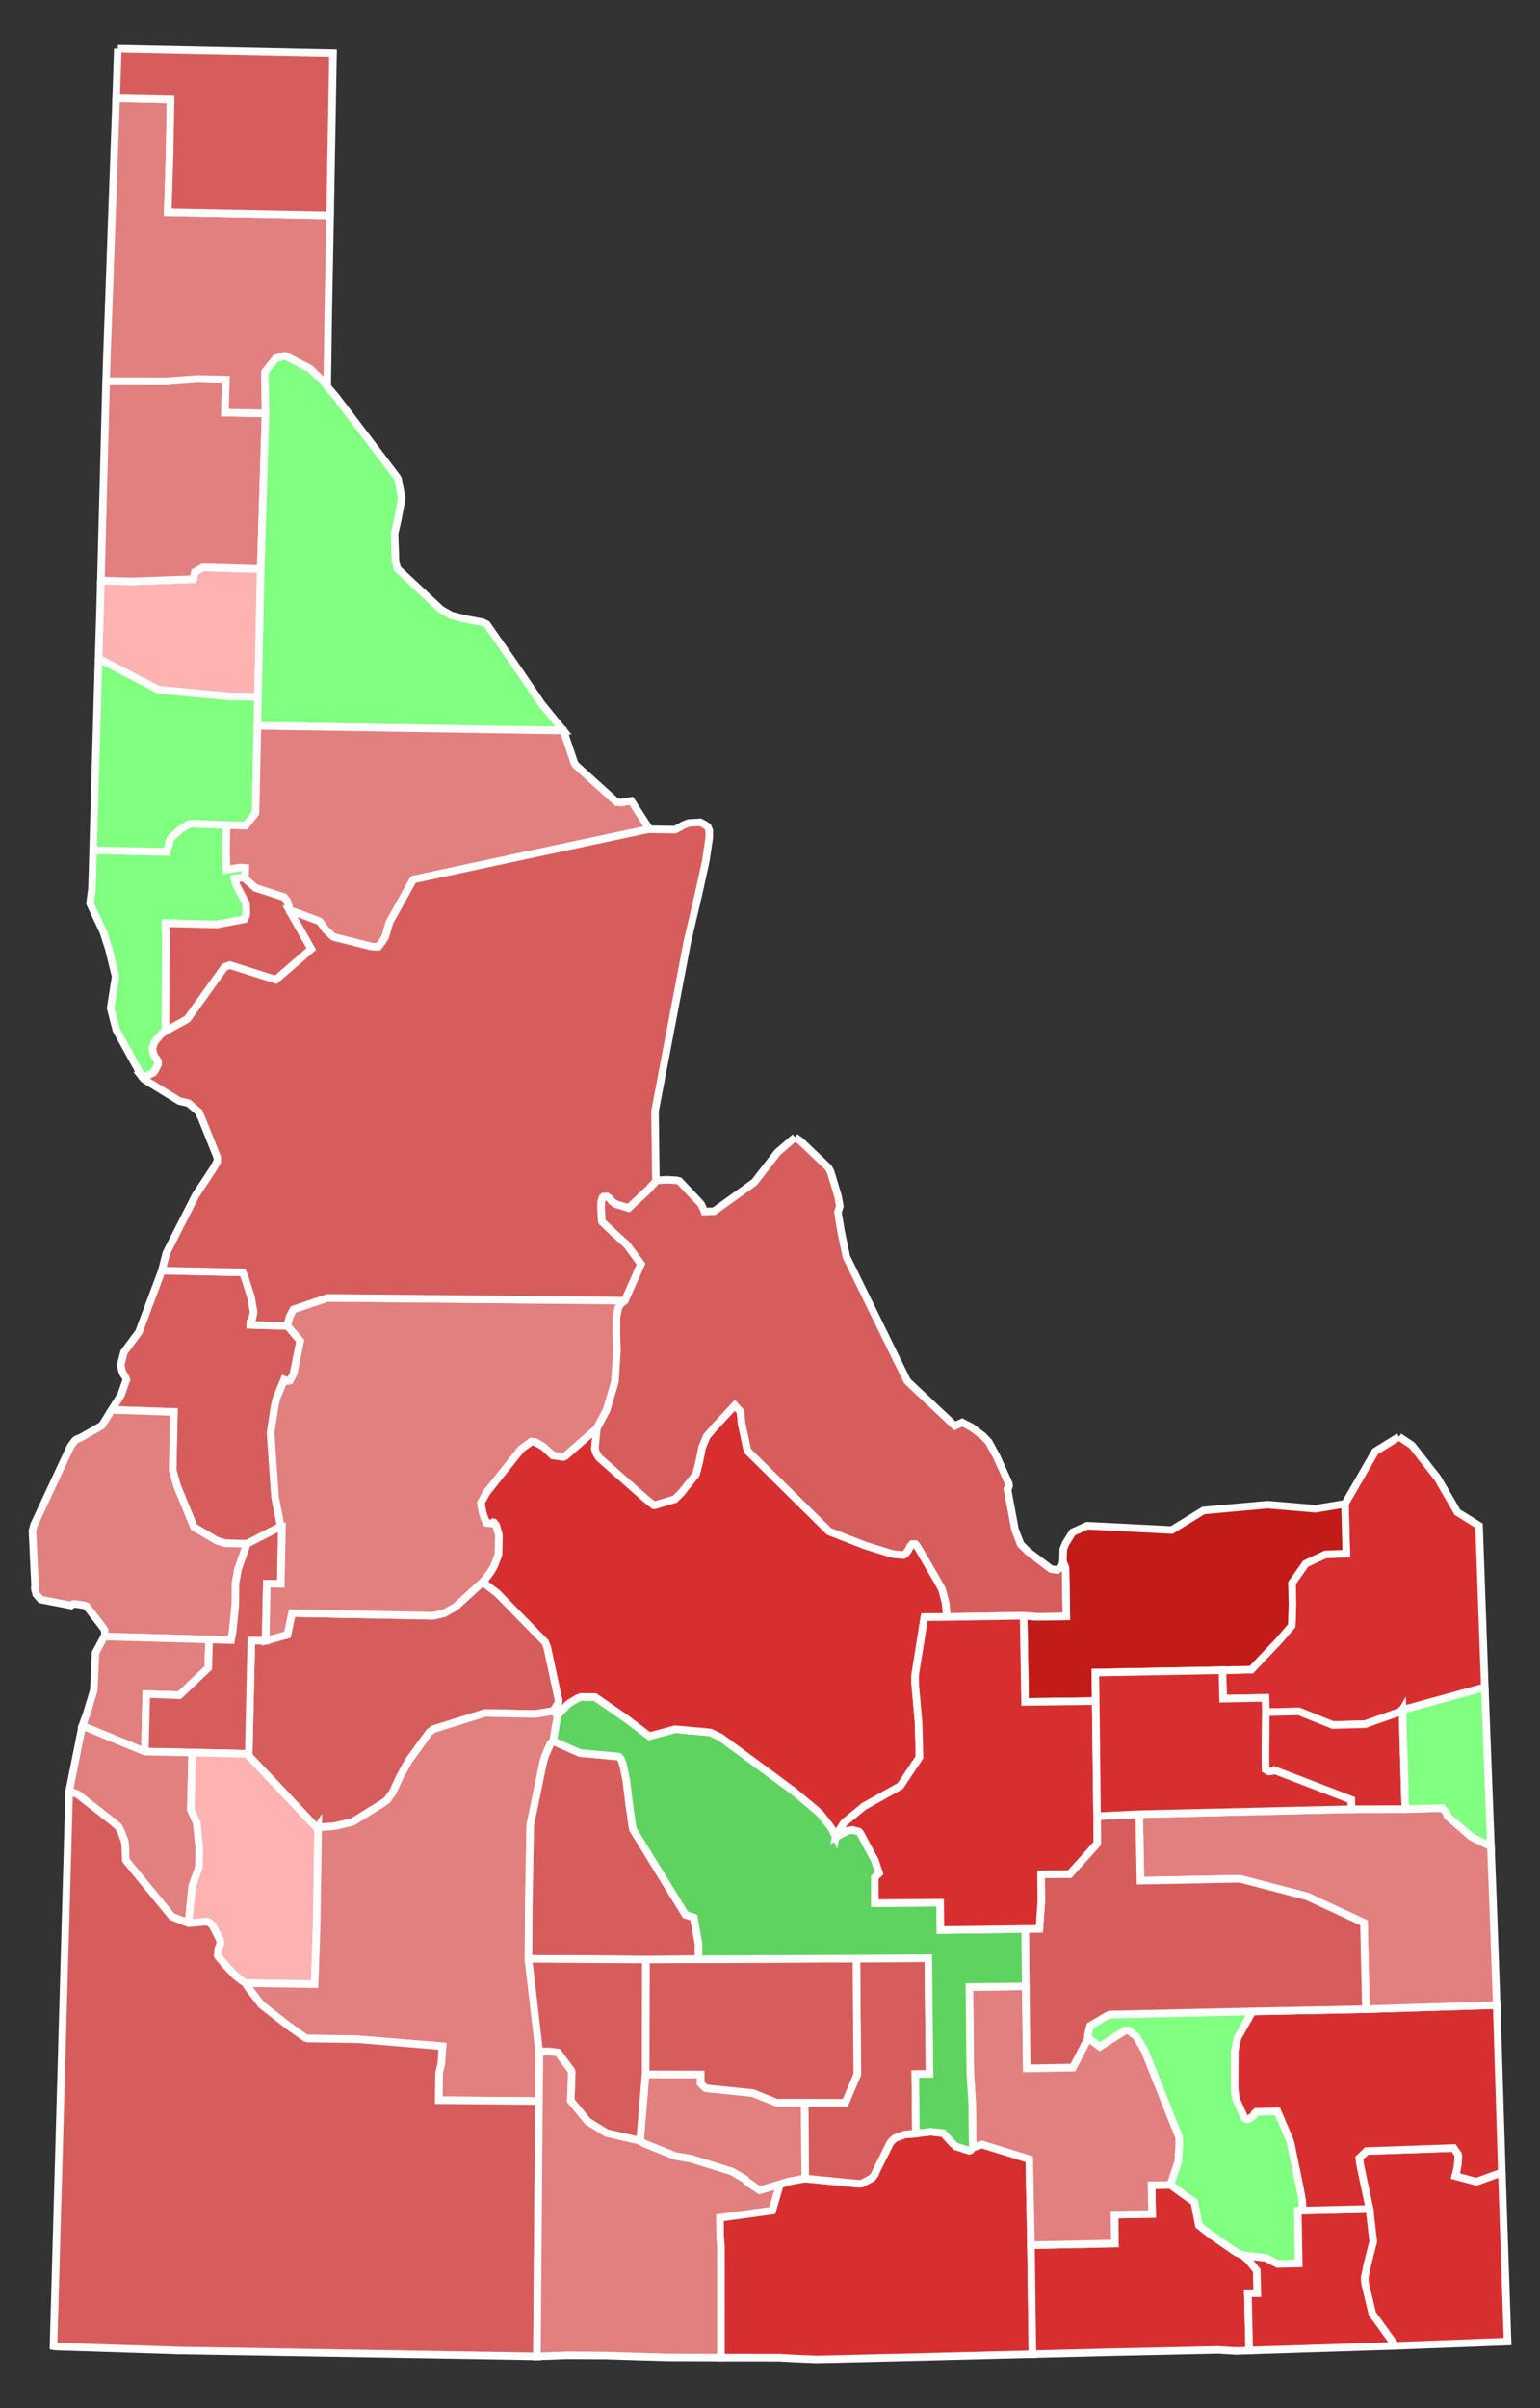<?xml version="1.0" encoding="UTF-8" standalone="no"?>
<svg
   xmlns:dc="http://purl.org/dc/elements/1.1/"
   xmlns:cc="http://creativecommons.org/ns#"
   xmlns:rdf="http://www.w3.org/1999/02/22-rdf-syntax-ns#"
   xmlns:svg="http://www.w3.org/2000/svg"
   xmlns="http://www.w3.org/2000/svg"
   xmlns:sodipodi="http://sodipodi.sourceforge.net/DTD/sodipodi-0.dtd"
   xmlns:inkscape="http://www.inkscape.org/namespaces/inkscape"
   width="196.992"
   height="307.949"
   id="svg5598"
   sodipodi:version="0.32"
   inkscape:version="0.92.3 (2405546, 2018-03-11)"
   version="1.0"
   sodipodi:docname="ID-Gov_1990.svg"
   inkscape:output_extension="org.inkscape.output.svg.inkscape">
  <rect width="100%" height="100%" fill="#333333" stroke="none"/>
  <defs
     id="defs5600">
    <inkscape:perspective
       sodipodi:type="inkscape:persp3d"
       inkscape:vp_x="0 : 526.18109 : 1"
       inkscape:vp_y="0 : 1000 : 0"
       inkscape:vp_z="744.09448 : 526.18109 : 1"
       inkscape:persp3d-origin="372.04724 : 350.78739 : 1"
       id="perspective5606" />
  </defs>
  <sodipodi:namedview
     id="base"
     pagecolor="#ffffff"
     bordercolor="#666666"
     borderopacity="1.0"
     gridtolerance="10000"
     guidetolerance="10"
     objecttolerance="10"
     inkscape:pageopacity="0.0"
     inkscape:pageshadow="2"
     inkscape:zoom="1.5413266"
     inkscape:cx="103.40046"
     inkscape:cy="151.80863"
     inkscape:document-units="px"
     inkscape:current-layer="layer1"
     showgrid="false"
     inkscape:window-width="803"
     inkscape:window-height="645"
     inkscape:window-x="27"
     inkscape:window-y="10"
     inkscape:window-maximized="0" />
  <g
     inkscape:label="Layer 1"
     inkscape:groupmode="layer"
     id="layer1"
     transform="translate(-373.014,-304.062)">
    <path
       style="font-size:12px;fill:#d72f30;fill-opacity:1;fill-rule:nonzero;stroke:#ffffff;stroke-width:0.963;stroke-miterlimit:4;stroke-dasharray:none"
       d="M 551.977,487.793 L 553.63,488.893 L 556.904,493.074 L 558.91,496.53 L 559.435,497.447 L 562.209,499.168 L 562.945,519.834 L 552.414,522.729 L 552.325,522.883 L 552.218,522.934 L 547.636,524.545 L 543.496,524.662 L 539.16,522.92 L 534.941,523.022 L 534.883,521.193 L 529.467,521.29 L 529.386,517.654 L 533.072,517.58 L 536.626,513.847 L 538.247,511.959 L 538.34,509.2 L 538.276,506.502 L 540.036,504.016 L 542.576,502.833 L 545.225,502.751 L 545.06,496.375 L 548.932,489.673 L 551.977,487.793"
       id="ID_Fremont"
       inkscape:label="Fremont, ID" />
    <path
       style="font-size:12px;fill:#c21b18;fill-opacity:1;fill-rule:nonzero;stroke:#ffffff;stroke-width:0.963;stroke-miterlimit:4;stroke-dasharray:none"
       d="M 545.06,496.375 L 545.225,502.751 L 542.576,502.833 L 540.036,504.016 L 538.276,506.502 L 538.34,509.2 L 538.247,511.959 L 536.626,513.847 L 533.072,517.58 L 529.386,517.654 L 513.126,517.953 L 513.175,521.594 L 504.138,521.71 L 503.951,510.684 L 505.775,510.823 L 509.413,510.754 L 509.32,504.59 L 508.983,503.785 L 509.028,502.175 L 509.32,501.444 L 510.224,500.012 L 512.08,499.172 L 522.895,499.726 L 526.958,497.226 L 535.151,496.481 L 541.29,497.004 L 545.06,496.375"
       id="ID_Clark"
       inkscape:label="Clark, ID" />
    <path
       style="font-size:12px;fill:#ffb2b2;fill-opacity:1;fill-rule:nonzero;stroke:#ffffff;stroke-width:0.963;stroke-miterlimit:4;stroke-dasharray:none"
       d="M 385.92,378.307 L 389.91,378.409 L 397.728,378.126 L 397.953,377.202 L 398.98,376.626 L 406.369,376.833 L 406.016,393.19 L 402.302,393.124 L 393.271,392.264 L 385.623,388.292 L 385.792,382.777 L 385.92,378.307"
       id="ID_Benewah"
       inkscape:label="Benewah, ID" />
    <path
       style="font-size:12px;fill:#e27f7f;fill-opacity:1;fill-rule:nonzero;stroke:#ffffff;stroke-width:0.963;stroke-miterlimit:4;stroke-dasharray:none"
       d="M 386.587,352.796 L 394.347,352.811 L 398.242,352.513 L 401.915,352.607 L 401.778,356.826 L 406.982,356.934 L 406.369,376.833 L 398.98,376.626 L 397.953,377.202 L 397.728,378.126 L 389.91,378.409 L 385.92,378.307 L 386.587,352.796"
       id="ID_Kootenai"
       inkscape:label="Kootenai, ID" />
    <path
       style="font-size:12px;fill:#e27f7f;fill-opacity:1;fill-rule:nonzero;stroke:#ffffff;stroke-width:0.963;stroke-miterlimit:4;stroke-dasharray:none"
       d="M 387.873,316.627 L 394.836,316.78 L 394.699,323.98 L 394.472,331.196 L 415.245,331.605 L 415.015,343.553 L 414.872,353.477 L 414.508,352.994 L 412.679,351.211 L 409.778,349.711 L 409.422,349.571 L 408.286,349.895 L 406.914,351.615 L 406.899,352.219 L 406.982,356.934 L 401.778,356.826 L 401.915,352.607 L 398.242,352.513 L 394.347,352.811 L 386.587,352.796 L 386.677,349.952 L 387.873,316.627"
       id="ID_Bonner"
       inkscape:label="Bonner, ID" />
    <path
       style="font-size:12px;fill:#d75d5d;fill-opacity:1;fill-rule:nonzero;stroke:#ffffff;stroke-width:0.963;stroke-miterlimit:4;stroke-dasharray:none"
       d="M 388.086,310.28 L 415.616,310.856 L 415.245,331.605 L 394.472,331.196 L 394.699,323.98 L 394.836,316.78 L 387.873,316.627 L 388.086,310.28"
       id="ID_Boundary"
       inkscape:label="Boundary, ID" />
    <path
       style="font-size:12px;fill:#80ff80;fill-opacity:1;fill-rule:nonzero;stroke:#ffffff;stroke-width:0.963;stroke-miterlimit:4;stroke-dasharray:none"
       d="M 385.623,388.292 L 393.271,392.264 L 402.302,393.124 L 406.016,393.19 L 405.94,396.872 L 405.705,408.03 L 404.431,409.641 L 401.994,409.578 L 397.493,409.393 L 397.192,409.452 L 396.044,410.154 L 394.912,411.199 L 394.654,411.715 L 394.698,411.855 L 394.296,413.014 L 384.926,412.802 L 385.623,388.292"
       id="ID_Latah"
       inkscape:label="Latah, ID" />
    <path
       style="font-size:12px;fill:#80ff80;fill-opacity:1;fill-rule:nonzero;stroke:#ffffff;stroke-width:0.963;stroke-miterlimit:4;stroke-dasharray:none"
       d="M 384.926,412.802 L 394.296,413.014 L 394.698,411.855 L 394.654,411.715 L 394.912,411.199 L 396.044,410.154 L 397.192,409.452 L 397.493,409.393 L 401.994,409.578 L 401.928,412.631 L 401.984,415.284 L 403.708,414.994 L 404.394,415.053 L 404.362,416.421 L 404.18,416.337 L 403.894,416.32 L 403.164,416.343 L 403.009,416.4 L 403.164,416.954 L 403.349,417.443 L 404.482,419.574 L 404.535,420.849 L 404.462,421.226 L 404.255,421.625 L 400.716,422.285 L 394.183,422.122 L 394.182,423.022 L 394.25,423.304 L 394.172,435.944 L 393.689,436.247 L 392.932,437.116 L 392.749,437.404 L 392.517,438.14 L 392.584,438.635 L 392.789,439.21 L 393.006,439.42 L 393.23,439.782 L 393.222,440.218 L 392.796,441.032 L 392.616,441.25 L 391.506,441.779 L 391.17,441.741 L 387.902,435.805 L 387.169,432.984 L 387.804,428.934 L 386.937,425.422 L 386.217,423.197 L 386.147,423.061 L 384.529,419.587 L 384.782,417.667 L 384.926,412.802"
       id="ID_Nez_Perce"
       inkscape:label="Nez Perce, ID" />
    <path
       style="font-size:12px;fill:#d75d5d;fill-opacity:1;fill-rule:nonzero;stroke:#ffffff;stroke-width:0.963;stroke-miterlimit:4;stroke-dasharray:none"
       d="M 410.077,420.549 L 412.843,425.427 L 408.294,429.355 L 402.404,427.481 L 401.748,427.728 L 401.665,427.847 L 396.979,434.379 L 394.172,435.944 L 394.25,423.304 L 394.182,423.022 L 394.183,422.122 L 400.716,422.285 L 404.255,421.625 L 404.462,421.226 L 404.535,420.849 L 404.482,419.574 L 403.349,417.443 L 403.164,416.954 L 403.009,416.4 L 403.164,416.343 L 403.894,416.32 L 404.18,416.337 L 404.362,416.421 L 405.698,417.599 L 409.345,418.788 L 409.738,419.266 L 409.918,419.799 L 410.077,420.549"
       id="ID_Lewis"
       inkscape:label="Lewis, ID" />
    <path
       style="font-size:12px;fill:#d75d5d;fill-opacity:1;fill-rule:nonzero;stroke:#ffffff;stroke-width:0.963;stroke-miterlimit:4;stroke-dasharray:none"
       d="M 393.718,466.549 L 404.064,466.776 L 404.354,467.497 L 405.135,469.966 L 405.461,471.862 L 405.241,472.895 L 405.067,473.062 L 405.044,473.485 L 409.807,473.635 L 411.42,475.536 L 410.567,479.759 L 410.087,480.62 L 409.828,480.671 L 409.363,480.502 L 408.389,482.882 L 408.159,483.853 L 407.632,487.281 L 408.201,495.509 L 408.933,499.26 L 404.606,501.482 L 401.84,501.421 L 400.759,501.093 L 397.827,499.36 L 395.663,494.091 L 395.095,492.033 L 395.256,484.633 L 387.296,484.359 L 387.983,483.268 L 388.517,482.413 L 389.158,480.554 L 389.181,480.519 L 389.075,480.195 L 388.823,479.825 L 388.642,479.442 L 388.45,478.612 L 388.878,476.971 L 389.626,475.954 L 390.777,474.414 L 393.718,466.549"
       id="ID_Adams"
       inkscape:label="Adams, ID" />
    <path
       style="font-size:12px;fill:#e27f7f;fill-opacity:1;fill-rule:nonzero;stroke:#ffffff;stroke-width:0.963;stroke-miterlimit:4;stroke-dasharray:none"
       d="M 387.296,484.359 L 395.256,484.633 L 395.095,492.033 L 395.663,494.091 L 397.827,499.36 L 400.759,501.093 L 401.84,501.421 L 404.606,501.482 L 403.462,504.745 L 403.136,506.53 L 403.115,509.334 L 402.769,512.77 L 402.576,513.795 L 399.76,513.716 L 386.349,513.339 L 386.376,513.258 L 386.401,513.163 L 386.436,513.037 L 386.449,513.018 L 386.441,512.976 L 386.401,512.549 L 386.24,512.251 L 386.199,512.199 L 384.079,509.47 L 383.741,509.34 L 382.52,509.16 L 382.363,509.19 L 382.113,509.372 L 378.238,508.616 L 377.663,507.968 L 377.49,507.387 L 377.464,507.03 L 377.495,506.798 L 377.165,499.813 L 377.386,499.019 L 382.06,488.991 L 382.62,488.251 L 382.805,488.125 L 383.482,487.83 L 386.054,486.355 L 387.296,484.359"
       id="ID_Washington"
       inkscape:label="Washington, ID" />
    <path
       style="font-size:12px;fill:#e27f7f;fill-opacity:1;fill-rule:nonzero;stroke:#ffffff;stroke-width:0.963;stroke-miterlimit:4;stroke-dasharray:none"
       d="M 386.349,513.339 L 399.76,513.716 L 399.658,517.344 L 395.973,520.847 L 391.723,520.706 L 391.54,528.06 L 383.543,524.757 L 384.126,523.145 L 385.01,520.218 L 385.239,515.413 L 386.349,513.339"
       id="ID_Payette"
       inkscape:label="Payette, ID" />
    <path
       style="font-size:12px;fill:#d75d5d;fill-opacity:1;fill-rule:nonzero;stroke:#ffffff;stroke-width:0.963;stroke-miterlimit:4;stroke-dasharray:none"
       d="M 434.743,506.366 L 436.624,507.797 L 442.758,514.071 L 443.021,514.724 L 444.481,521.509 L 444.43,521.874 L 443.758,522.876 L 441.449,523.25 L 435.075,523.118 L 428.471,525.184 L 427.922,525.603 L 425.259,529.285 L 424.176,531.261 L 423.225,533.303 L 422.542,534.247 L 421.887,534.72 L 418.105,537.059 L 415.788,537.601 L 414.088,537.72 L 413.711,537.631 L 413.559,537.856 L 409.322,533.338 L 404.591,528.344 L 404.82,528.359 L 404.838,528.147 L 405.161,513.845 L 406.994,513.876 L 409.777,513.107 L 410.365,510.345 L 428.411,510.688 L 429.8,510.37 L 431.299,509.523 L 434.743,506.366"
       id="ID_Boise"
       inkscape:label="Boise, ID" />
    <path
       style="font-size:12px;fill:#d75d5d;fill-opacity:1;fill-rule:nonzero;stroke:#ffffff;stroke-width:0.963;stroke-miterlimit:4;stroke-dasharray:none"
       d="M 408.933,499.26 L 409.082,499.26 L 408.932,506.611 L 407.143,506.588 L 406.994,513.876 L 405.161,513.845 L 404.838,528.147 L 404.82,528.359 L 404.591,528.344 L 397.597,528.184 L 391.54,528.06 L 391.723,520.706 L 395.973,520.847 L 399.658,517.344 L 399.76,513.716 L 402.576,513.795 L 402.769,512.77 L 403.115,509.334 L 403.136,506.53 L 403.462,504.745 L 404.606,501.482 L 408.933,499.26"
       id="ID_Gem"
       inkscape:label="Gem, ID" />
    <path
       style="font-size:12px;fill:#e27f7f;fill-opacity:1;fill-rule:nonzero;stroke:#ffffff;stroke-width:0.963;stroke-miterlimit:4;stroke-dasharray:none"
       d="M 383.543,524.757 L 391.54,528.06 L 397.597,528.184 L 397.421,535.494 L 398.181,537.156 L 398.508,540.447 L 398.448,542.901 L 397.604,545.251 L 397.123,550.003 L 394.998,549.158 L 389.196,542.068 L 389.097,541.865 L 389.049,540.24 L 388.95,539.495 L 388.483,538.257 L 388.176,537.673 L 387.281,536.917 L 382.964,533.537 L 381.864,533.11 L 383.543,524.757"
       id="ID_Canyon"
       inkscape:label="Canyon, ID" />
    <path
       style="font-size:12px;fill:#ffb2b2;fill-opacity:1;fill-rule:nonzero;stroke:#ffffff;stroke-width:0.963;stroke-miterlimit:4;stroke-dasharray:none"
       d="M 397.597,528.184 L 404.591,528.344 L 409.322,533.338 L 413.559,537.856 L 413.711,537.631 L 413.571,547.196 L 413.514,550.516 L 413.258,557.801 L 404.46,557.674 L 403.917,557.345 L 403.062,556.658 L 401.835,555.356 L 400.899,554.236 L 400.863,554.123 L 400.933,553.256 L 401.198,552.62 L 401.179,552.218 L 400.225,550.324 L 399.771,549.918 L 399.525,549.8 L 397.123,550.003 L 397.604,545.251 L 398.448,542.901 L 398.508,540.447 L 398.181,537.156 L 397.421,535.494 L 397.597,528.184"
       id="ID_Ada"
       inkscape:label="Ada, ID" />
    <path
       style="font-size:12px;fill:#e27f7f;fill-opacity:1;fill-rule:nonzero;stroke:#ffffff;stroke-width:0.963;stroke-miterlimit:4;stroke-dasharray:none"
       d="M 443.758,522.876 L 444.35,523.375 L 443.774,526.72 L 443.431,527.042 L 442.768,528.547 L 442.511,529.378 L 440.846,537.426 L 440.66,547.303 L 440.61,554.558 L 442.016,566.665 L 441.956,572.743 L 429.135,572.636 L 429.181,569.109 L 429.459,567.995 L 429.614,565.746 L 418.751,564.842 L 412.458,564.751 L 412.066,564.665 L 409.776,563.045 L 406.414,560.405 L 404.625,558.06 L 404.46,557.674 L 413.258,557.801 L 413.514,550.516 L 413.571,547.196 L 413.711,537.631 L 414.088,537.72 L 415.788,537.601 L 418.105,537.059 L 421.887,534.72 L 422.542,534.247 L 423.225,533.303 L 424.176,531.261 L 425.259,529.285 L 427.922,525.603 L 428.471,525.184 L 435.075,523.118 L 441.449,523.25 L 443.758,522.876"
       id="ID_Elmore"
       inkscape:label="Elmore, ID" />
    <path
       style="font-size:12px;fill:#d75d5d;fill-opacity:1;fill-rule:nonzero;stroke:#ffffff;stroke-width:0.963;stroke-miterlimit:4;stroke-dasharray:none"
       d="M 381.864,533.11 L 382.964,533.537 L 387.281,536.917 L 388.176,537.673 L 388.483,538.257 L 388.95,539.495 L 389.049,540.24 L 389.097,541.865 L 389.196,542.068 L 394.998,549.158 L 397.123,550.003 L 399.525,549.8 L 399.771,549.918 L 400.225,550.324 L 401.179,552.218 L 401.198,552.62 L 400.933,553.256 L 400.863,554.123 L 400.899,554.236 L 401.835,555.356 L 403.062,556.658 L 403.917,557.345 L 404.46,557.674 L 404.625,558.06 L 406.414,560.405 L 409.776,563.045 L 412.066,564.665 L 412.458,564.751 L 418.751,564.842 L 429.614,565.746 L 429.459,567.995 L 429.181,569.109 L 429.135,572.636 L 441.956,572.743 L 441.697,605.406 L 395.898,604.651 L 392.28,604.533 L 380.104,604.138 L 379.857,604.096 L 381.864,533.11"
       id="ID_Owyhee"
       inkscape:label="Owyhee, ID" />
    <path
       style="font-size:12px;fill:#d75d5d;fill-opacity:1;fill-rule:nonzero;stroke:#ffffff;stroke-width:0.963;stroke-miterlimit:4;stroke-dasharray:none"
       d="M 443.774,526.72 L 447.199,528.237 L 452.123,528.685 L 452.391,528.918 L 452.537,529.202 L 452.728,529.793 L 453.123,531.663 L 453.517,534.911 L 453.964,537.967 L 460.698,548.918 L 461.768,549.277 L 462.37,552.665 L 462.36,554.61 L 455.648,554.651 L 440.61,554.558 L 440.66,547.303 L 440.846,537.426 L 442.511,529.378 L 442.768,528.547 L 443.431,527.042 L 443.774,526.72"
       id="ID_Camas"
       inkscape:label="Camas, ID" />
    <path
       style="font-size:12px;fill:#d75d5d;fill-opacity:1;fill-rule:nonzero;stroke:#ffffff;stroke-width:0.963;stroke-miterlimit:4;stroke-dasharray:none"
       d="M 440.61,554.558 L 455.648,554.651 L 455.605,569.332 L 454.899,577.838 L 450.604,576.849 L 448.186,575.358 L 446.02,572.697 L 446.151,569.064 L 446.096,568.865 L 444.387,566.561 L 443.27,566.42 L 442.411,566.409 L 442.016,566.665 L 440.61,554.558"
       id="ID_Gooding"
       inkscape:label="Gooding, ID" />
    <path
       style="font-size:12px;fill:#e27f7f;fill-opacity:1;fill-rule:nonzero;stroke:#ffffff;stroke-width:0.963;stroke-miterlimit:4;stroke-dasharray:none"
       d="M 455.605,569.332 L 462.644,569.348 L 462.644,570.487 L 463.259,571.101 L 469.324,571.729 L 472.363,572.95 L 475.955,572.953 L 476.021,582.654 L 473.897,583.042 L 470.193,584.167 L 468.519,583.028 L 468.294,582.726 L 466.625,581.766 L 461.378,580.122 L 459.396,579.791 L 455.35,578.156 L 454.899,577.838 L 455.605,569.332"
       id="ID_Jerome"
       inkscape:label="Jerome, ID" />
    <path
       style="font-size:12px;fill:#e27f7f;fill-opacity:1;fill-rule:nonzero;stroke:#ffffff;stroke-width:0.963;stroke-miterlimit:4;stroke-dasharray:none"
       d="M 442.016,566.665 L 442.411,566.409 L 443.27,566.42 L 444.387,566.561 L 446.096,568.865 L 446.151,569.064 L 446.02,572.697 L 448.186,575.358 L 450.604,576.849 L 454.899,577.838 L 455.35,578.156 L 459.396,579.791 L 461.378,580.122 L 466.625,581.766 L 468.294,582.726 L 468.519,583.028 L 470.193,584.167 L 473.897,583.042 L 472.775,583.44 L 471.808,586.758 L 465.114,587.676 L 465.136,590.173 L 465.239,591.315 L 465.234,605.558 L 458.493,605.541 L 450.24,605.294 L 445.547,605.266 L 441.697,605.406 L 441.956,572.743 L 442.016,566.665"
       id="ID_Twin_Falls"
       inkscape:label="Twin Falls, ID" />
    <path
       style="font-size:12px;fill:#d72f30;fill-opacity:1;fill-rule:nonzero;stroke:#ffffff;stroke-width:0.963;stroke-miterlimit:4;stroke-dasharray:none"
       d="M 476.021,582.654 L 482.802,583.324 L 483.201,583.31 L 483.394,583.226 L 484.56,582.593 L 484.905,582.15 L 485.247,581.366 L 486.898,578.08 L 487.092,577.847 L 487.515,577.478 L 488.714,577.035 L 490.173,576.9 L 492.013,576.677 L 493.665,576.85 L 494.714,578.007 L 495.286,578.553 L 496.976,579.094 L 497.149,579.044 L 497.438,578.688 L 498.636,578.305 L 504.676,580.18 L 504.893,591.187 L 505.08,605.12 L 492.593,605.433 L 491.685,605.46 L 481.329,605.71 L 480.345,605.739 L 477.691,605.792 L 477.319,605.792 L 474.797,605.686 L 472.691,605.572 L 465.234,605.558 L 465.239,591.315 L 465.136,590.173 L 465.114,587.676 L 471.808,586.758 L 472.775,583.44 L 473.897,583.042 L 476.021,582.654"
       id="ID_Cassia"
       inkscape:label="Cassia, ID" />
    <path
       style="font-size:12px;fill:#d72f30;fill-opacity:1;fill-rule:nonzero;stroke:#ffffff;stroke-width:0.963;stroke-miterlimit:4;stroke-dasharray:none"
       d="M 522.732,583.471 L 525.797,585.66 L 526.379,588.643 L 527.83,589.798 L 531.171,592.109 L 532.007,592.475 L 532.771,593.176 L 533.776,594.412 L 533.85,597.324 L 532.64,597.341 L 532.811,604.653 L 531.112,604.712 L 528.796,604.572 L 528.78,604.575 L 522.19,604.718 L 514.154,604.891 L 505.08,605.12 L 504.893,591.187 L 515.63,590.966 L 515.571,587.276 L 520.389,587.193 L 520.314,583.507 L 522.732,583.471"
       id="ID_Oneida"
       inkscape:label="Oneida, ID" />
    <path
       style="font-size:12px;fill:#e27f7f;fill-opacity:1;fill-rule:nonzero;stroke:#ffffff;stroke-width:0.963;stroke-miterlimit:4;stroke-dasharray:none"
       d="M 504.228,558.079 L 504.356,568.562 L 510.253,568.461 L 512.213,564.697 L 513.697,565.783 L 516.96,563.711 L 517.364,563.705 L 518.367,564.466 L 519.444,566.309 L 523.85,577.383 L 523.878,578.294 L 523.719,580.541 L 522.732,583.471 L 520.314,583.507 L 520.389,587.193 L 515.571,587.276 L 515.63,590.966 L 504.893,591.187 L 504.676,580.18 L 498.636,578.305 L 497.438,578.688 L 497.37,572.891 L 497.129,569.271 L 497.013,558.168 L 504.228,558.079"
       id="ID_Power"
       inkscape:label="Power, ID" />
    <path
       style="font-size:12px;fill:#80ff80;fill-opacity:1;fill-rule:nonzero;stroke:#ffffff;stroke-width:0.963;stroke-miterlimit:4;stroke-dasharray:none"
       d="M 533.227,561.285 L 531.345,564.615 L 531.29,564.792 L 530.964,566.337 L 530.937,571.106 L 531.091,572.286 L 531.223,572.725 L 532.24,574.955 L 532.52,575.08 L 532.873,574.981 L 533.382,574.579 L 533.494,574.318 L 533.712,574.126 L 536.423,574.059 L 537.968,577.684 L 538.146,578.291 L 539.259,583.691 L 539.603,585.521 L 539.633,586.748 L 539.024,586.777 L 539.144,593.521 L 536.428,593.582 L 534.945,592.808 L 532.007,592.475 L 531.171,592.109 L 527.83,589.798 L 526.379,588.643 L 525.797,585.66 L 522.732,583.471 L 523.719,580.541 L 523.878,578.294 L 523.85,577.383 L 519.444,566.309 L 518.367,564.466 L 517.364,563.705 L 516.96,563.711 L 513.697,565.783 L 512.213,564.697 L 512.159,564.422 L 512.193,564.206 L 512.46,563.12 L 514.7,561.8 L 515.037,561.687 L 533.227,561.285"
       id="ID_Bannock"
       inkscape:label="Bannock, ID" />
    <path
       style="font-size:12px;fill:#d72f30;fill-opacity:1;fill-rule:nonzero;stroke:#ffffff;stroke-width:0.963;stroke-miterlimit:4;stroke-dasharray:none"
       d="M 539.633,586.748 L 548.201,586.545 L 548.683,590.7 L 547.912,593.73 L 547.593,595.314 L 547.634,596.07 L 548.569,599.944 L 548.717,600.157 L 551.543,604.048 L 532.811,604.653 L 532.64,597.341 L 533.85,597.324 L 533.776,594.412 L 532.771,593.176 L 532.007,592.475 L 534.945,592.808 L 536.428,593.582 L 539.144,593.521 L 539.024,586.777 L 539.633,586.748"
       id="ID_Franklin"
       inkscape:label="Franklin, ID" />
    <path
       style="font-size:12px;fill:#d72f30;fill-opacity:1;fill-rule:nonzero;stroke:#ffffff;stroke-width:0.963;stroke-miterlimit:4;stroke-dasharray:none"
       d="M 565.127,581.88 L 565.854,603.502 L 551.543,604.048 L 548.717,600.157 L 548.569,599.944 L 547.634,596.07 L 547.593,595.314 L 547.912,593.73 L 548.683,590.7 L 548.201,586.545 L 547.023,581.037 L 546.889,580.043 L 547.82,579.144 L 558.96,578.755 L 559.5,579.53 L 559.569,579.802 L 559.494,580.883 L 559.389,581.498 L 559.179,582.333 L 561.865,583.055 L 565.127,581.88"
       id="ID_Bear_Lake"
       inkscape:label="Bear Lake, ID" />
    <path
       style="font-size:12px;fill:#d72f30;fill-opacity:1;fill-rule:nonzero;stroke:#ffffff;stroke-width:0.963;stroke-miterlimit:4;stroke-dasharray:none"
       d="M 547.738,560.998 L 564.466,560.476 L 565.127,581.88 L 561.865,583.055 L 559.179,582.333 L 559.389,581.498 L 559.494,580.883 L 559.569,579.802 L 559.5,579.53 L 558.96,578.755 L 547.82,579.144 L 546.889,580.043 L 547.023,581.037 L 548.201,586.545 L 539.633,586.748 L 539.603,585.521 L 539.259,583.691 L 538.146,578.291 L 537.968,577.684 L 536.423,574.059 L 533.712,574.126 L 533.494,574.318 L 533.382,574.579 L 532.873,574.981 L 532.52,575.08 L 532.24,574.955 L 531.223,572.725 L 531.091,572.286 L 530.937,571.106 L 530.964,566.337 L 531.29,564.792 L 531.345,564.615 L 533.227,561.285 L 547.738,560.998"
       id="ID_Caribou"
       inkscape:label="Caribou, ID" />
    <path
       style="font-size:12px;fill:#d75d5d;fill-opacity:1;fill-rule:nonzero;stroke:#ffffff;stroke-width:0.963;stroke-miterlimit:4;stroke-dasharray:none"
       d="M 482.56,554.533 L 491.758,554.476 L 491.919,569.284 L 490.097,569.294 L 490.173,576.9 L 488.714,577.035 L 487.515,577.478 L 487.092,577.847 L 486.898,578.08 L 485.247,581.366 L 484.905,582.15 L 484.56,582.593 L 483.394,583.226 L 483.201,583.31 L 482.802,583.324 L 476.021,582.654 L 475.955,572.953 L 481.139,572.958 L 482.678,569.336 L 482.56,554.533"
       id="ID_Minidoka"
       inkscape:label="Minidoka, ID" />
    <path
       style="font-size:12px;fill:#d75d5d;fill-opacity:1;fill-rule:nonzero;stroke:#ffffff;stroke-width:0.963;stroke-miterlimit:4;stroke-dasharray:none"
       d="M 455.648,554.651 L 462.36,554.61 L 482.56,554.533 L 482.678,569.336 L 481.139,572.958 L 475.955,572.953 L 472.363,572.95 L 469.324,571.729 L 463.259,571.101 L 462.644,570.487 L 462.644,569.348 L 455.605,569.332 L 455.648,554.651"
       id="ID_Lincoln"
       inkscape:label="Lincoln, ID" />
    <path
       style="font-size:12px;fill:#e27f7f;fill-opacity:1;fill-rule:nonzero;stroke:#ffffff;stroke-width:0.963;stroke-miterlimit:4;stroke-dasharray:none"
       d="M 545.895,535.426 L 552.78,535.415 L 557.518,535.284 L 558.072,535.91 L 558.182,536.321 L 561.229,538.962 L 563.726,540.183 L 564.022,547.985 L 564.466,560.476 L 547.738,560.998 L 547.561,553.412 L 547.487,549.955 L 540.224,546.578 L 531.609,544.322 L 518.9,544.569 L 518.739,536.066 L 545.895,535.426"
       id="ID_Bonneville"
       inkscape:label="Bonneville, ID" />
    <path
       style="font-size:12px;fill:#d75d5d;fill-opacity:1;fill-rule:nonzero;stroke:#ffffff;stroke-width:0.963;stroke-miterlimit:4;stroke-dasharray:none"
       d="M 518.739,536.066 L 518.9,544.569 L 531.609,544.322 L 540.224,546.578 L 547.487,549.955 L 547.561,553.412 L 547.738,560.998 L 533.227,561.285 L 515.037,561.687 L 514.7,561.8 L 512.46,563.12 L 512.193,564.206 L 512.159,564.422 L 512.213,564.697 L 510.253,568.461 L 504.356,568.562 L 504.228,558.079 L 504.145,550.743 L 505.967,550.717 L 506.213,547.224 L 506.18,543.755 L 509.857,543.716 L 513.36,539.81 L 513.354,536.323 L 518.739,536.066"
       id="ID_Bingham"
       inkscape:label="Bingham, ID" />
    <path
       style="font-size:12px;fill:#5fd35f;fill-opacity:1;fill-rule:nonzero;stroke:#ffffff;stroke-width:0.963;stroke-miterlimit:4;stroke-dasharray:none"
       d="M 444.35,523.375 L 445.554,522.103 L 445.876,521.848 L 446.895,521.23 L 447.313,521.072 L 449.128,521.077 L 453.123,523.849 L 456.078,526.086 L 459.362,525.193 L 463.892,525.612 L 465.178,526.228 L 474.572,533.155 L 477.431,535.548 L 477.944,536.016 L 479.079,537.455 L 479.49,538.049 L 479.928,538.981 L 481.436,538.178 L 482.044,538.076 L 482.878,538.285 L 483.073,538.516 L 484.927,541.958 L 485.475,543.606 L 484.912,544.177 L 484.933,547.439 L 493.277,547.382 L 493.315,550.88 L 504.145,550.743 L 504.228,558.079 L 497.013,558.168 L 497.129,569.271 L 497.37,572.891 L 497.438,578.688 L 497.149,579.044 L 496.976,579.094 L 495.286,578.553 L 494.714,578.007 L 493.665,576.85 L 492.013,576.677 L 490.173,576.9 L 490.097,569.294 L 491.919,569.284 L 491.758,554.476 L 482.56,554.533 L 462.36,554.61 L 462.37,552.665 L 461.768,549.277 L 460.698,548.918 L 453.964,537.967 L 453.517,534.911 L 453.123,531.663 L 452.728,529.793 L 452.537,529.202 L 452.391,528.918 L 452.123,528.685 L 447.199,528.237 L 443.774,526.72 L 444.35,523.375"
       id="ID_Blaine"
       inkscape:label="Blaine, ID" />
    <path
       style="font-size:12px;fill:#e27f7f;fill-opacity:1;fill-rule:nonzero;stroke:#ffffff;stroke-width:0.963;stroke-miterlimit:4;stroke-dasharray:none"
       d="M 409.807,473.635 L 409.788,473.4 L 410.074,472.414 L 410.543,471.515 L 414.899,470.037 L 452.951,470.384 L 452.442,470.769 L 452.13,471.248 L 451.881,472.493 L 451.866,474.801 L 451.931,476.752 L 451.68,480.741 L 450.628,484.344 L 449.357,486.732 L 445.346,490.269 L 445.053,490.385 L 443.73,490.195 L 442.542,489.095 L 441.494,488.489 L 440.974,488.427 L 439.692,489.365 L 435.299,494.88 L 434.532,496.242 L 434.729,497.386 L 434.935,498.067 L 435.243,498.797 L 435.979,498.893 L 436.13,498.744 L 436.225,498.772 L 436.49,499.125 L 436.842,500.402 L 436.779,502.84 L 436.666,503.177 L 436.219,504.344 L 435.803,505.053 L 435.047,506.084 L 434.743,506.366 L 431.299,509.523 L 429.8,510.37 L 428.411,510.688 L 410.365,510.345 L 409.777,513.107 L 406.994,513.876 L 407.143,506.588 L 408.932,506.611 L 409.082,499.26 L 408.933,499.26 L 408.201,495.509 L 407.632,487.281 L 408.159,483.853 L 408.389,482.882 L 409.363,480.502 L 409.828,480.671 L 410.087,480.62 L 410.567,479.759 L 411.42,475.536 L 409.807,473.635"
       id="ID_Valley"
       inkscape:label="Valley, ID" />
    <path
       style="font-size:12px;fill:#80ff80;fill-opacity:1;fill-rule:nonzero;stroke:#ffffff;stroke-width:0.963;stroke-miterlimit:4;stroke-dasharray:none"
       d="M 406.982,356.934 L 406.899,352.219 L 406.914,351.615 L 408.286,349.895 L 409.422,349.571 L 409.778,349.711 L 412.679,351.211 L 414.508,352.994 L 414.872,353.477 L 416.018,354.825 L 423.777,365.052 L 423.847,365.187 L 423.911,365.278 L 423.933,365.32 L 423.963,365.477 L 424.401,367.79 L 423.927,370.351 L 423.486,372.311 L 423.599,375.734 L 423.604,375.762 L 423.832,376.778 L 429.439,382.019 L 430.145,382.419 L 430.704,382.746 L 432.361,383.186 L 434.725,383.636 L 435.27,383.891 L 438.881,389.054 L 442.3,394.077 L 444.112,396.298 L 445.091,397.486 L 405.94,396.872 L 406.016,393.19 L 406.369,376.833 L 406.982,356.934"
       id="ID_Shoshone"
       inkscape:label="Shoshone, ID" />
    <path
       style="font-size:12px;fill:#e27f7f;fill-opacity:1;fill-rule:nonzero;stroke:#ffffff;stroke-width:0.963;stroke-miterlimit:4;stroke-dasharray:none"
       d="M 405.94,396.872 L 445.091,397.486 L 446.455,401.549 L 446.46,401.574 L 446.656,401.898 L 451.896,406.64 L 452.322,406.676 L 452.519,406.697 L 453.761,406.472 L 456.081,410.075 L 438.186,413.895 L 425.914,416.529 L 425.862,416.569 L 422.845,421.981 L 422.31,423.836 L 421.927,424.479 L 421.436,425.116 L 420.977,425.143 L 420.364,425.07 L 415.752,423.903 L 415.566,423.803 L 414.628,422.91 L 413.905,421.898 L 410.815,420.72 L 410.077,420.549 L 409.918,419.799 L 409.738,419.266 L 409.345,418.788 L 405.698,417.599 L 404.362,416.421 L 404.394,415.053 L 403.708,414.994 L 401.984,415.284 L 401.928,412.631 L 401.994,409.578 L 404.431,409.641 L 405.705,408.03 L 405.94,396.872"
       id="ID_Clearwater"
       inkscape:label="Clearwater, ID" />
    <path
       style="font-size:12px;fill:#d75d5d;fill-opacity:1;fill-rule:nonzero;stroke:#ffffff;stroke-width:0.963;stroke-miterlimit:4;stroke-dasharray:none"
       d="M 463.353,409.647 L 463.54,409.773 L 463.736,410.23 L 463.74,411.172 L 463.293,414.193 L 462.364,418.404 L 460.933,424.507 L 456.802,446.155 L 456.871,451.876 L 456.911,454.771 L 456.911,454.921 L 457.017,455.007 L 455.936,456.208 L 453.426,458.551 L 451.806,458.06 L 451.321,457.736 L 450.988,457.322 L 450.64,457.075 L 450.223,457.096 L 450.062,457.26 L 449.919,457.77 L 449.909,458.639 L 449.995,460.151 L 450.041,460.304 L 451.368,461.573 L 453.244,463.287 L 455.019,465.711 L 452.951,470.384 L 414.899,470.037 L 410.543,471.515 L 410.074,472.414 L 409.788,473.4 L 409.807,473.635 L 405.044,473.485 L 405.067,473.062 L 405.241,472.895 L 405.461,471.862 L 405.135,469.966 L 404.354,467.497 L 404.064,466.776 L 393.718,466.549 L 394.294,464.293 L 398.037,456.916 L 400.254,453.547 L 400.794,452.621 L 400.807,452.077 L 398.794,447.051 L 398.45,446.294 L 398.448,446.281 L 397.749,445.68 L 397.132,445.143 L 397.117,445.132 L 395.974,444.877 L 393.011,443.057 L 391.463,442.103 L 391.346,441.96 L 391.17,441.741 L 391.506,441.779 L 392.616,441.25 L 392.796,441.032 L 393.222,440.218 L 393.23,439.782 L 393.006,439.42 L 392.789,439.21 L 392.584,438.635 L 392.517,438.14 L 392.749,437.404 L 392.932,437.116 L 393.689,436.247 L 394.172,435.944 L 396.979,434.379 L 401.665,427.847 L 401.748,427.728 L 402.404,427.481 L 408.294,429.355 L 412.843,425.427 L 410.077,420.549 L 410.815,420.72 L 413.905,421.898 L 414.628,422.91 L 415.566,423.803 L 415.752,423.903 L 420.364,425.07 L 420.977,425.143 L 421.436,425.116 L 421.927,424.479 L 422.31,423.836 L 422.845,421.981 L 425.862,416.569 L 425.914,416.529 L 438.186,413.895 L 456.081,410.075 L 456.148,410.109 L 459.346,410.156 L 459.962,409.856 L 460.376,409.596 L 461.084,409.309 L 462.609,409.22 L 463.196,409.541 L 463.353,409.647"
       id="ID_Idaho"
       inkscape:label="Idaho, ID" />
    <path
       style="font-size:12px;fill:#d72f30;fill-opacity:1;fill-rule:nonzero;stroke:#ffffff;stroke-width:0.963;stroke-miterlimit:4;stroke-dasharray:none"
       d="M 434.743,506.366 L 435.047,506.084 L 435.803,505.053 L 436.219,504.344 L 436.666,503.177 L 436.779,502.84 L 436.842,500.402 L 436.49,499.125 L 436.225,498.772 L 436.13,498.744 L 435.979,498.893 L 435.243,498.797 L 434.935,498.067 L 434.729,497.386 L 434.532,496.242 L 435.299,494.88 L 439.692,489.365 L 440.974,488.427 L 441.494,488.489 L 442.542,489.095 L 443.73,490.195 L 445.053,490.385 L 445.346,490.269 L 449.357,486.732 L 449.109,489.295 L 449.255,489.821 L 449.615,490.439 L 455.55,495.676 L 456.598,496.518 L 456.782,496.542 L 459.343,495.773 L 460.12,495.007 L 461.986,492.666 L 462.07,492.487 L 462.47,490.941 L 462.814,489.166 L 463.428,487.714 L 464.468,486.508 L 467.006,483.78 L 467.749,484.609 L 467.877,486.099 L 468.631,489.589 L 479.075,499.903 L 483.709,501.71 L 487.086,502.759 L 487.489,502.83 L 488.569,502.918 L 488.737,502.842 L 489.107,502.438 L 489.458,501.788 L 489.704,501.514 L 490.093,501.514 L 490.263,501.69 L 490.568,502.182 L 492.884,506.149 L 493.532,507.328 L 493.978,509.065 L 494.158,510.84 L 491.26,510.868 L 490.084,518.209 L 490.078,519.407 L 490.513,524.308 L 490.634,528.776 L 488.18,532.461 L 483.55,535.055 L 480.991,537.142 L 479.985,538.73 L 479.928,538.981 L 479.49,538.049 L 479.079,537.455 L 477.944,536.016 L 477.431,535.548 L 474.572,533.155 L 465.178,526.228 L 463.892,525.612 L 459.362,525.193 L 456.078,526.086 L 453.123,523.849 L 449.128,521.077 L 447.313,521.072 L 446.895,521.23 L 445.876,521.848 L 445.554,522.103 L 444.35,523.375 L 443.758,522.876 L 444.43,521.874 L 444.481,521.509 L 443.021,514.724 L 442.758,514.071 L 436.624,507.797 L 434.743,506.366"
       id="ID_Custer"
       inkscape:label="Custer, ID" />
    <path
       style="font-size:12px;fill:#d75d5d;fill-opacity:1;fill-rule:nonzero;stroke:#ffffff;stroke-width:0.963;stroke-miterlimit:4;stroke-dasharray:none"
       d="M 474.717,449.487 L 475.43,449.993 L 478.998,453.399 L 479.259,453.886 L 480.228,457.096 L 480.441,458.327 L 480.199,459.078 L 480.604,461.544 L 481.276,464.768 L 489.067,480.676 L 495.154,486.405 L 496.089,485.97 L 497.271,486.576 L 498.764,487.707 L 499.48,488.451 L 500.497,490.306 L 502.036,493.733 L 502.097,494.05 L 501.986,494.4 L 501.888,494.509 L 502.851,499.666 L 503.574,501.549 L 504.595,502.545 L 507.457,504.714 L 508.259,504.84 L 508.787,504.395 L 508.987,503.891 L 508.983,503.785 L 509.32,504.59 L 509.413,510.754 L 505.775,510.823 L 503.951,510.684 L 494.158,510.84 L 493.978,509.065 L 493.532,507.328 L 492.884,506.149 L 490.568,502.182 L 490.263,501.69 L 490.093,501.514 L 489.704,501.514 L 489.458,501.788 L 489.107,502.438 L 488.737,502.842 L 488.569,502.918 L 487.489,502.83 L 487.086,502.759 L 483.709,501.71 L 479.075,499.903 L 468.631,489.589 L 467.877,486.099 L 467.749,484.609 L 467.006,483.78 L 464.468,486.508 L 463.428,487.714 L 462.814,489.166 L 462.47,490.941 L 462.07,492.487 L 461.986,492.666 L 460.12,495.007 L 459.343,495.773 L 456.782,496.542 L 456.598,496.518 L 455.55,495.676 L 449.615,490.439 L 449.255,489.821 L 449.109,489.295 L 449.357,486.732 L 450.628,484.344 L 451.68,480.741 L 451.931,476.752 L 451.866,474.801 L 451.881,472.493 L 452.13,471.248 L 452.442,470.769 L 452.951,470.384 L 455.019,465.711 L 453.244,463.287 L 451.368,461.573 L 450.041,460.304 L 449.995,460.151 L 449.909,458.639 L 449.919,457.77 L 450.062,457.26 L 450.223,457.096 L 450.64,457.075 L 450.988,457.322 L 451.321,457.736 L 451.806,458.06 L 453.426,458.551 L 455.936,456.208 L 457.017,455.007 L 458.321,454.932 L 459.517,454.997 L 459.91,455.087 L 462.681,458.021 L 463.137,458.978 L 463.14,458.994 L 464.361,458.949 L 469.509,455.25 L 472.463,451.438 L 474.717,449.487"
       id="ID_Lemhi"
       inkscape:label="Lemhi, ID" />
    <path
       style="font-size:12px;fill:#d72f30;fill-opacity:1;fill-rule:nonzero;stroke:#ffffff;stroke-width:0.963;stroke-miterlimit:4;stroke-dasharray:none"
       d="M 503.951,510.684 L 504.138,521.71 L 513.175,521.594 L 513.354,536.323 L 513.36,539.81 L 509.857,543.716 L 506.18,543.755 L 506.213,547.224 L 505.967,550.717 L 504.145,550.743 L 493.315,550.88 L 493.277,547.382 L 484.933,547.439 L 484.912,544.177 L 485.475,543.606 L 484.927,541.958 L 483.073,538.516 L 482.878,538.285 L 482.044,538.076 L 481.436,538.178 L 479.928,538.981 L 479.985,538.73 L 480.991,537.142 L 483.55,535.055 L 488.18,532.461 L 490.634,528.776 L 490.513,524.308 L 490.078,519.407 L 490.084,518.209 L 491.26,510.868 L 494.158,510.84 L 503.951,510.684"
       id="ID_Butte"
       inkscape:label="Butte, ID" />
    <path
       style="font-size:12px;fill:#d72f30;fill-opacity:1;fill-rule:nonzero;stroke:#ffffff;stroke-width:0.963;stroke-miterlimit:4;stroke-dasharray:none"
       d="M 513.175,521.594 L 513.126,517.953 L 529.386,517.654 L 529.467,521.29 L 534.883,521.193 L 534.941,523.022 L 534.886,528.498 L 534.919,530.348 L 535.308,530.588 L 535.953,530.509 L 536.044,530.431 L 545.868,534.215 L 545.895,535.426 L 518.739,536.066 L 513.354,536.323 L 513.175,521.594"
       id="ID_Jefferson"
       inkscape:label="Jefferson, ID" />
    <path
       style="font-size:12px;fill:#d72f30;fill-opacity:1;fill-rule:nonzero;stroke:#ffffff;stroke-width:0.963;stroke-miterlimit:4;stroke-dasharray:none"
       d="M 534.941,523.022 L 539.16,522.92 L 543.496,524.662 L 547.636,524.545 L 552.218,522.934 L 552.325,522.883 L 552.414,522.729 L 552.78,535.415 L 545.895,535.426 L 545.868,534.215 L 536.044,530.431 L 535.953,530.509 L 535.308,530.588 L 534.919,530.348 L 534.886,528.498 L 534.941,523.022"
       id="ID_Madison"
       inkscape:label="Madison, ID" />
    <path
       style="font-size:12px;fill:#80ff80;fill-opacity:1;fill-rule:nonzero;stroke:#ffffff;stroke-width:0.963;stroke-miterlimit:4;stroke-dasharray:none"
       d="M 562.945,519.834 L 563.726,540.183 L 561.229,538.962 L 558.182,536.321 L 558.072,535.91 L 557.518,535.284 L 552.78,535.415 L 552.414,522.729 L 562.945,519.834"
       id="ID_Teton"
       inkscape:label="Teton, ID" />
  </g>
</svg>

